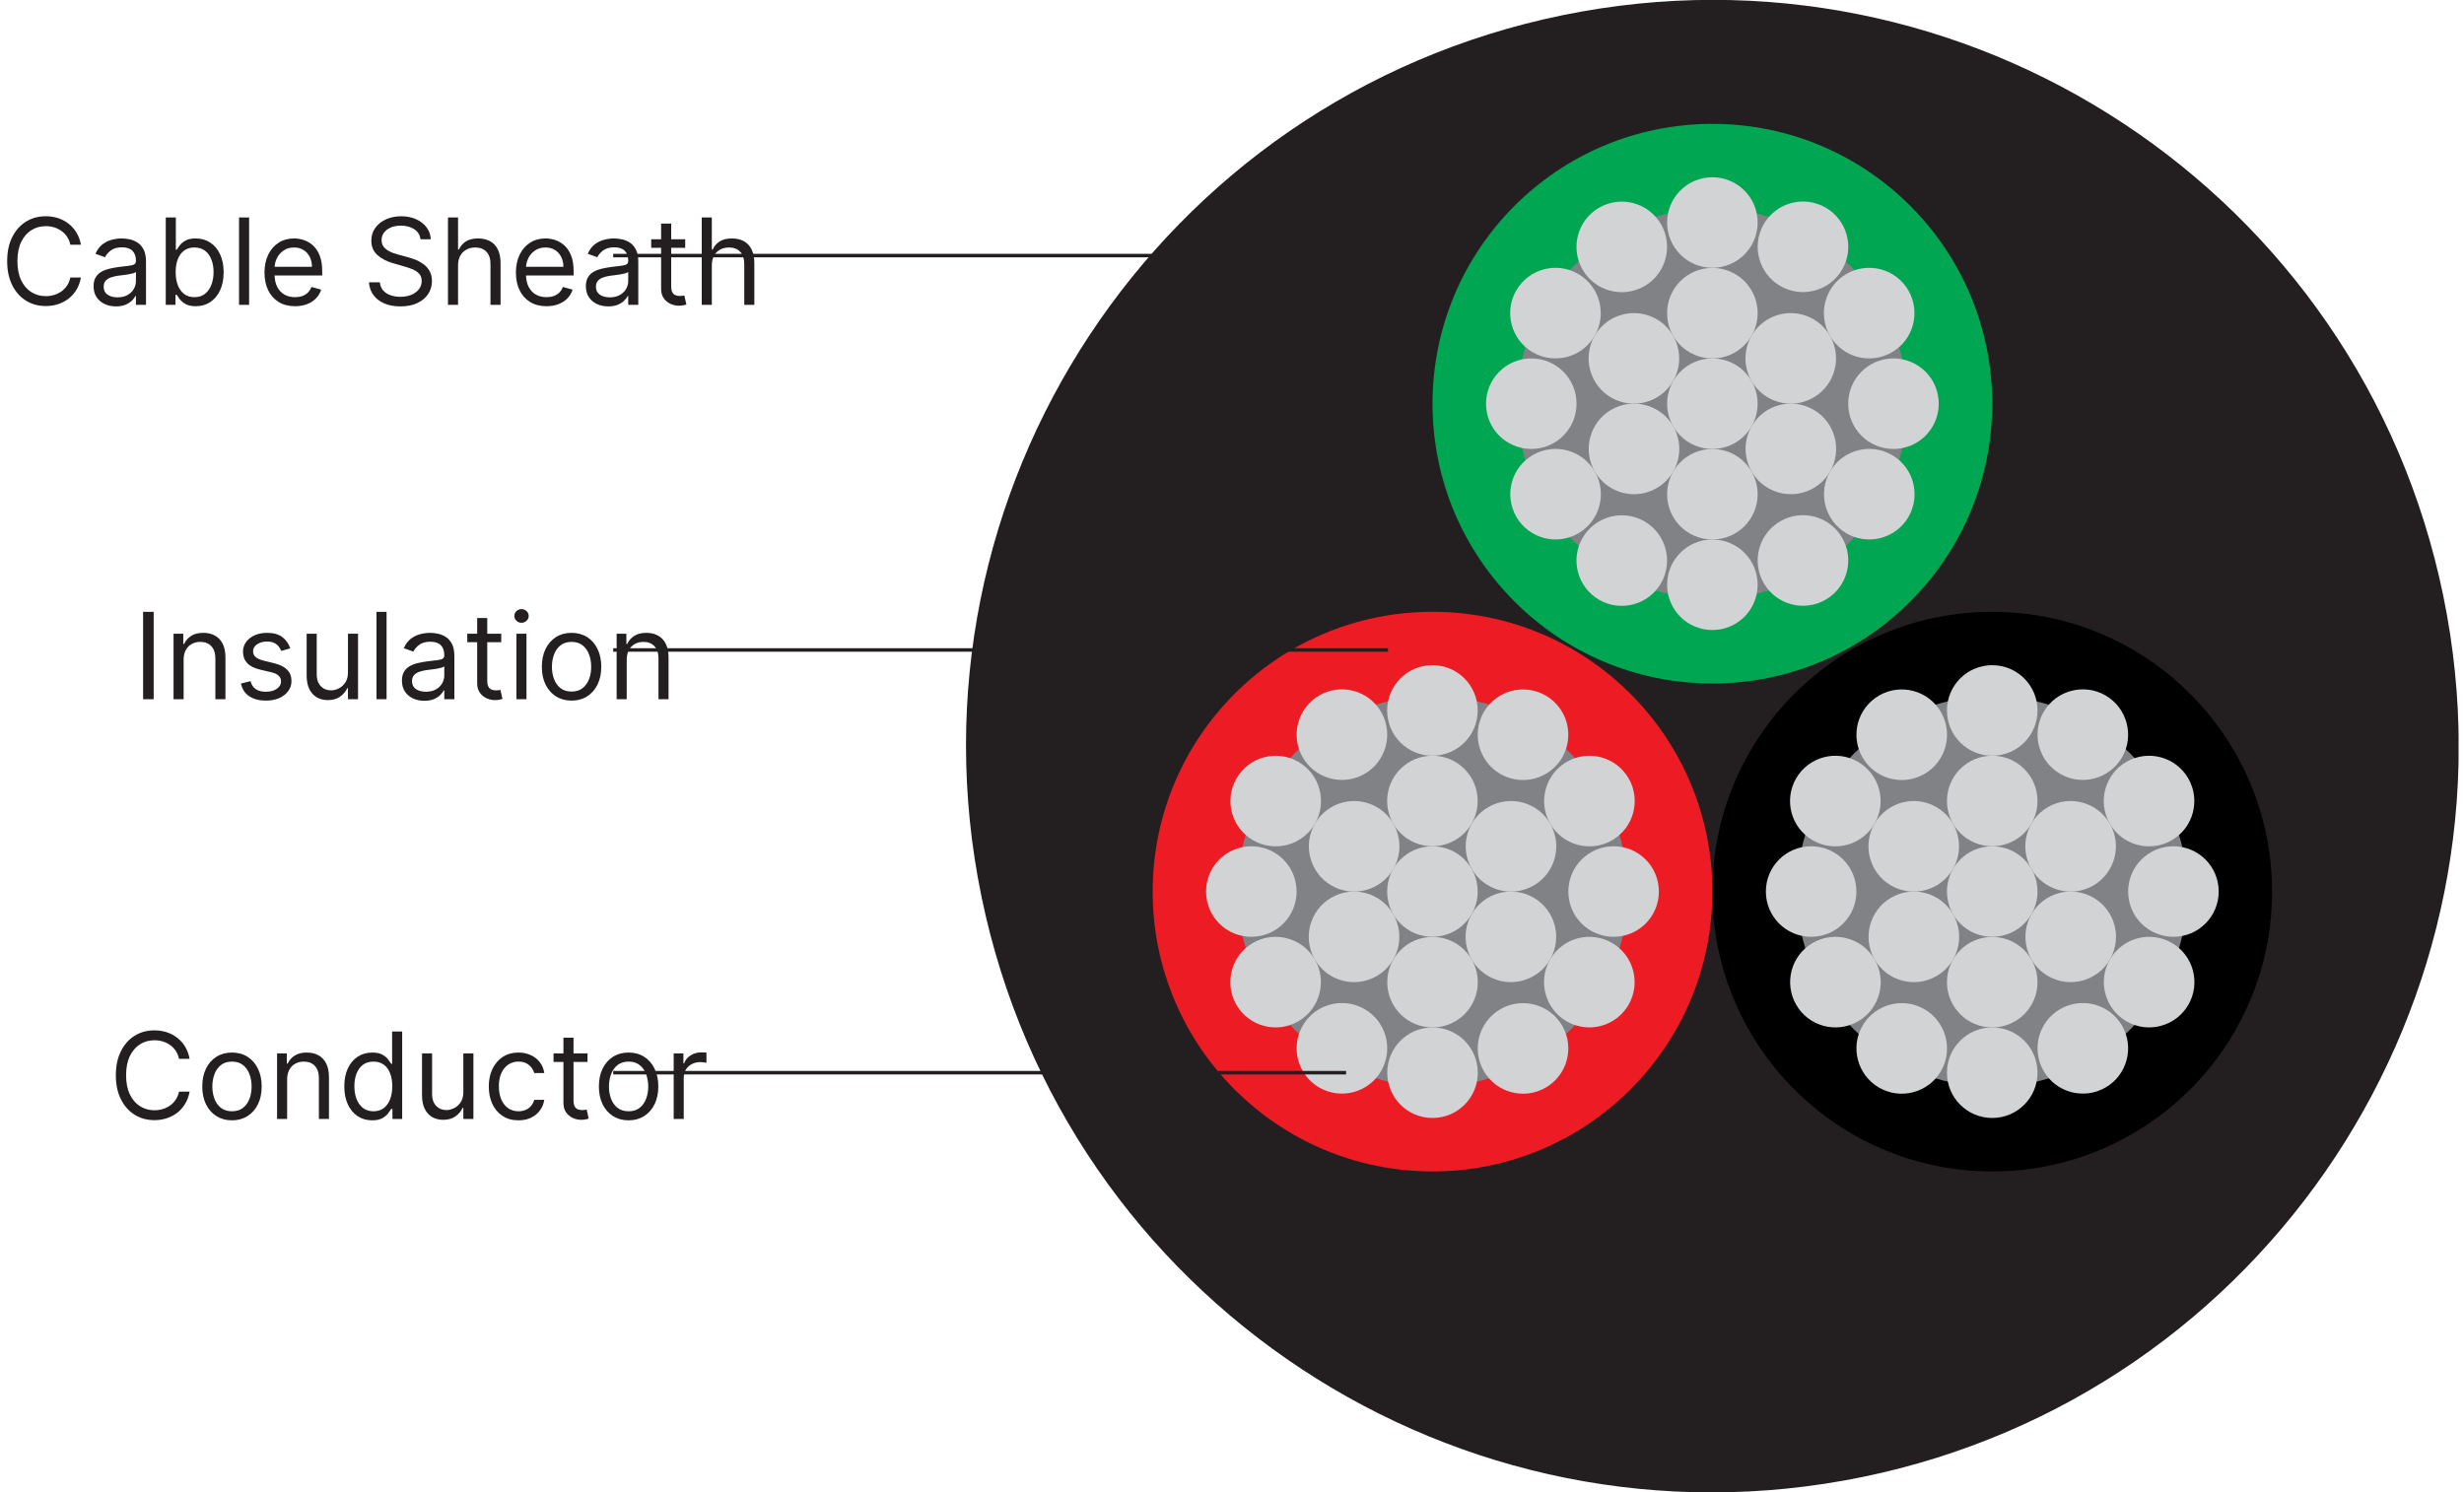 <svg width="246" height="149" viewBox="0 0 246 149" fill="none" xmlns="http://www.w3.org/2000/svg">
<g clip-path="url(#clip0_5876_176574)">
<path d="M185.939 147.48C226.244 139.207 252.21 99.826 243.937 59.522C235.664 19.217 196.283 -6.75 155.978 1.524C115.673 9.797 89.707 49.177 97.98 89.482C106.254 129.787 145.634 155.754 185.939 147.48Z" fill="#231F20"/>
<path fill-rule="evenodd" clip-rule="evenodd" d="M143.02 116.97C158.45 116.97 170.96 104.46 170.96 89.03C170.96 73.6 158.45 61.09 143.02 61.09C127.59 61.09 115.08 73.6 115.08 89.03C115.08 104.46 127.59 116.97 143.02 116.97Z" fill="#ED1C24"/>
<path fill-rule="evenodd" clip-rule="evenodd" d="M123.54 89.019C123.54 99.779 132.26 108.509 143.03 108.509C153.8 108.509 162.52 99.789 162.52 89.019C162.52 78.249 153.8 69.529 143.03 69.529C132.26 69.529 123.54 78.249 123.54 89.019Z" fill="#808285"/>
<path fill-rule="evenodd" clip-rule="evenodd" d="M138.49 89.02C138.49 91.52 140.51 93.54 143.01 93.54C145.51 93.54 147.53 91.52 147.53 89.02C147.53 86.52 145.51 84.5 143.01 84.5C140.51 84.5 138.49 86.52 138.49 89.02Z" fill="#D1D3D4"/>
<path fill-rule="evenodd" clip-rule="evenodd" d="M138.49 79.979C138.49 82.479 140.51 84.499 143.01 84.499C145.51 84.499 147.53 82.479 147.53 79.979C147.53 77.479 145.51 75.459 143.01 75.459C140.51 75.459 138.49 77.479 138.49 79.979Z" fill="#D1D3D4"/>
<path fill-rule="evenodd" clip-rule="evenodd" d="M132.93 88.42C135.09 89.67 137.86 88.93 139.11 86.77C140.36 84.61 139.62 81.84 137.46 80.59C135.3 79.34 132.53 80.08 131.28 82.24C130.03 84.4 130.77 87.17 132.93 88.42Z" fill="#D1D3D4"/>
<path fill-rule="evenodd" clip-rule="evenodd" d="M137.45 97.459C139.61 96.209 140.35 93.449 139.1 91.279C137.85 89.119 135.09 88.379 132.92 89.629C130.76 90.879 130.02 93.639 131.27 95.809C132.52 97.969 135.28 98.709 137.45 97.459Z" fill="#D1D3D4"/>
<path fill-rule="evenodd" clip-rule="evenodd" d="M147.54 98.071C147.54 95.571 145.52 93.551 143.02 93.551C140.52 93.551 138.5 95.571 138.5 98.071C138.5 100.571 140.52 102.591 143.02 102.591C145.52 102.591 147.54 100.571 147.54 98.071Z" fill="#D1D3D4"/>
<path fill-rule="evenodd" clip-rule="evenodd" d="M153.11 89.629C150.95 88.379 148.18 89.119 146.93 91.279C145.68 93.439 146.42 96.209 148.58 97.459C150.74 98.709 153.51 97.969 154.76 95.809C156.01 93.649 155.27 90.879 153.11 89.629Z" fill="#D1D3D4"/>
<path fill-rule="evenodd" clip-rule="evenodd" d="M148.59 80.59C146.43 81.84 145.69 84.6 146.94 86.77C148.19 88.93 150.95 89.67 153.12 88.42C155.28 87.17 156.02 84.41 154.77 82.24C153.52 80.08 150.76 79.34 148.59 80.59Z" fill="#D1D3D4"/>
<path fill-rule="evenodd" clip-rule="evenodd" d="M147.54 107.11C147.54 109.61 145.52 111.63 143.02 111.63C140.52 111.63 138.5 109.61 138.5 107.11C138.5 104.61 140.52 102.59 143.02 102.59C145.52 102.59 147.54 104.61 147.54 107.11Z" fill="#D1D3D4"/>
<path fill-rule="evenodd" clip-rule="evenodd" d="M137.89 106.94C136.64 109.1 133.88 109.84 131.71 108.59C129.55 107.34 128.81 104.58 130.06 102.41C131.31 100.25 134.07 99.51 136.24 100.76C138.4 102.01 139.14 104.77 137.89 106.94Z" fill="#D1D3D4"/>
<path fill-rule="evenodd" clip-rule="evenodd" d="M129.62 101.981C127.46 103.231 124.69 102.491 123.44 100.331C122.19 98.171 122.93 95.401 125.09 94.151C127.25 92.901 130.02 93.641 131.27 95.801C132.52 97.961 131.78 100.731 129.62 101.981Z" fill="#D1D3D4"/>
<path fill-rule="evenodd" clip-rule="evenodd" d="M124.93 93.54C122.43 93.54 120.41 91.52 120.41 89.02C120.41 86.52 122.43 84.5 124.93 84.5C127.43 84.5 129.45 86.52 129.45 89.02C129.45 91.52 127.43 93.54 124.93 93.54Z" fill="#D1D3D4"/>
<path fill-rule="evenodd" clip-rule="evenodd" d="M125.1 83.901C122.94 82.651 122.2 79.891 123.45 77.721C124.7 75.561 127.46 74.821 129.63 76.071C131.79 77.321 132.53 80.081 131.28 82.251C130.03 84.411 127.27 85.151 125.1 83.901Z" fill="#D1D3D4"/>
<path fill-rule="evenodd" clip-rule="evenodd" d="M130.06 75.62C128.81 73.46 129.55 70.69 131.71 69.44C133.87 68.19 136.64 68.93 137.89 71.09C139.14 73.25 138.4 76.02 136.24 77.27C134.08 78.52 131.31 77.78 130.06 75.62Z" fill="#D1D3D4"/>
<path fill-rule="evenodd" clip-rule="evenodd" d="M138.49 70.94C138.49 68.44 140.51 66.42 143.01 66.42C145.51 66.42 147.53 68.44 147.53 70.94C147.53 73.44 145.51 75.46 143.01 75.46C140.51 75.46 138.49 73.44 138.49 70.94Z" fill="#D1D3D4"/>
<path fill-rule="evenodd" clip-rule="evenodd" d="M148.14 71.1C149.39 68.94 152.15 68.2 154.32 69.45C156.48 70.7 157.22 73.46 155.97 75.63C154.72 77.79 151.96 78.53 149.79 77.28C147.63 76.03 146.89 73.27 148.14 71.1Z" fill="#D1D3D4"/>
<path fill-rule="evenodd" clip-rule="evenodd" d="M156.42 76.071C158.58 74.821 161.35 75.561 162.6 77.721C163.85 79.881 163.11 82.651 160.95 83.901C158.79 85.151 156.02 84.411 154.77 82.251C153.52 80.091 154.26 77.321 156.42 76.071Z" fill="#D1D3D4"/>
<path fill-rule="evenodd" clip-rule="evenodd" d="M161.1 84.5C163.6 84.5 165.62 86.52 165.62 89.02C165.62 91.52 163.6 93.54 161.1 93.54C158.6 93.54 156.58 91.52 156.58 89.02C156.58 86.52 158.6 84.5 161.1 84.5Z" fill="#D1D3D4"/>
<path fill-rule="evenodd" clip-rule="evenodd" d="M160.94 94.151C163.1 95.401 163.84 98.161 162.59 100.331C161.34 102.491 158.58 103.231 156.41 101.981C154.25 100.731 153.51 97.971 154.76 95.801C156.01 93.641 158.77 92.901 160.94 94.151Z" fill="#D1D3D4"/>
<path fill-rule="evenodd" clip-rule="evenodd" d="M155.97 102.42C157.22 104.58 156.48 107.35 154.32 108.6C152.16 109.85 149.39 109.11 148.14 106.95C146.89 104.79 147.63 102.02 149.79 100.77C151.95 99.52 154.72 100.26 155.97 102.42Z" fill="#D1D3D4"/>
<path fill-rule="evenodd" clip-rule="evenodd" d="M198.9 116.97C183.47 116.97 170.96 104.46 170.96 89.03C170.96 73.6 183.47 61.09 198.9 61.09C214.33 61.09 226.84 73.6 226.84 89.03C226.84 104.46 214.33 116.97 198.9 116.97Z" fill="black"/>
<path fill-rule="evenodd" clip-rule="evenodd" d="M218.38 89.019C218.38 99.779 209.66 108.509 198.89 108.509C188.12 108.509 179.4 99.789 179.4 89.019C179.4 78.249 188.12 69.529 198.89 69.529C209.66 69.529 218.38 78.249 218.38 89.019Z" fill="#808285"/>
<path fill-rule="evenodd" clip-rule="evenodd" d="M203.42 89.02C203.42 91.52 201.4 93.54 198.9 93.54C196.4 93.54 194.38 91.52 194.38 89.02C194.38 86.52 196.4 84.5 198.9 84.5C201.4 84.5 203.42 86.52 203.42 89.02Z" fill="#D1D3D4"/>
<path fill-rule="evenodd" clip-rule="evenodd" d="M203.42 79.979C203.42 82.479 201.4 84.499 198.9 84.499C196.4 84.499 194.38 82.479 194.38 79.979C194.38 77.479 196.4 75.459 198.9 75.459C201.4 75.459 203.42 77.479 203.42 79.979Z" fill="#D1D3D4"/>
<path fill-rule="evenodd" clip-rule="evenodd" d="M208.99 88.42C206.83 89.67 204.06 88.93 202.81 86.77C201.56 84.61 202.3 81.84 204.46 80.59C206.62 79.34 209.39 80.08 210.64 82.24C211.89 84.4 211.15 87.17 208.99 88.42Z" fill="#D1D3D4"/>
<path fill-rule="evenodd" clip-rule="evenodd" d="M204.47 97.459C202.31 96.209 201.57 93.449 202.82 91.279C204.07 89.119 206.83 88.379 209 89.629C211.16 90.879 211.9 93.639 210.65 95.809C209.4 97.969 206.64 98.709 204.47 97.459Z" fill="#D1D3D4"/>
<path fill-rule="evenodd" clip-rule="evenodd" d="M194.38 98.071C194.38 95.571 196.4 93.551 198.9 93.551C201.4 93.551 203.42 95.571 203.42 98.071C203.42 100.571 201.4 102.591 198.9 102.591C196.4 102.591 194.38 100.571 194.38 98.071Z" fill="#D1D3D4"/>
<path fill-rule="evenodd" clip-rule="evenodd" d="M188.81 89.629C190.97 88.379 193.74 89.119 194.99 91.279C196.24 93.439 195.5 96.209 193.34 97.459C191.18 98.709 188.41 97.969 187.16 95.809C185.91 93.649 186.65 90.879 188.81 89.629Z" fill="#D1D3D4"/>
<path fill-rule="evenodd" clip-rule="evenodd" d="M193.33 80.59C195.49 81.84 196.23 84.6 194.98 86.77C193.73 88.93 190.97 89.67 188.8 88.42C186.64 87.17 185.9 84.41 187.15 82.24C188.4 80.08 191.16 79.34 193.33 80.59Z" fill="#D1D3D4"/>
<path fill-rule="evenodd" clip-rule="evenodd" d="M194.38 107.11C194.38 109.61 196.4 111.63 198.9 111.63C201.4 111.63 203.42 109.61 203.42 107.11C203.42 104.61 201.4 102.59 198.9 102.59C196.4 102.59 194.38 104.61 194.38 107.11Z" fill="#D1D3D4"/>
<path fill-rule="evenodd" clip-rule="evenodd" d="M204.03 106.94C205.28 109.1 208.04 109.84 210.21 108.59C212.37 107.34 213.11 104.58 211.86 102.41C210.61 100.25 207.85 99.51 205.68 100.76C203.52 102.01 202.78 104.77 204.03 106.94Z" fill="#D1D3D4"/>
<path fill-rule="evenodd" clip-rule="evenodd" d="M212.3 101.981C214.46 103.231 217.23 102.491 218.48 100.331C219.73 98.171 218.99 95.401 216.83 94.151C214.67 92.901 211.9 93.641 210.65 95.801C209.4 97.961 210.14 100.731 212.3 101.981Z" fill="#D1D3D4"/>
<path fill-rule="evenodd" clip-rule="evenodd" d="M216.99 93.54C219.49 93.54 221.51 91.52 221.51 89.02C221.51 86.52 219.49 84.5 216.99 84.5C214.49 84.5 212.47 86.52 212.47 89.02C212.47 91.52 214.49 93.54 216.99 93.54Z" fill="#D1D3D4"/>
<path fill-rule="evenodd" clip-rule="evenodd" d="M216.82 83.901C218.98 82.651 219.72 79.891 218.47 77.721C217.22 75.561 214.46 74.821 212.29 76.071C210.13 77.321 209.39 80.081 210.64 82.251C211.89 84.411 214.65 85.151 216.82 83.901Z" fill="#D1D3D4"/>
<path fill-rule="evenodd" clip-rule="evenodd" d="M211.86 75.62C213.11 73.46 212.37 70.69 210.21 69.44C208.05 68.19 205.28 68.93 204.03 71.09C202.78 73.25 203.52 76.02 205.68 77.27C207.84 78.52 210.61 77.78 211.86 75.62Z" fill="#D1D3D4"/>
<path fill-rule="evenodd" clip-rule="evenodd" d="M203.42 70.94C203.42 68.44 201.4 66.42 198.9 66.42C196.4 66.42 194.38 68.44 194.38 70.94C194.38 73.44 196.4 75.46 198.9 75.46C201.4 75.46 203.42 73.44 203.42 70.94Z" fill="#D1D3D4"/>
<path fill-rule="evenodd" clip-rule="evenodd" d="M193.78 71.1C192.53 68.94 189.77 68.2 187.6 69.45C185.44 70.7 184.7 73.46 185.95 75.63C187.2 77.79 189.96 78.53 192.13 77.28C194.29 76.03 195.03 73.27 193.78 71.1Z" fill="#D1D3D4"/>
<path fill-rule="evenodd" clip-rule="evenodd" d="M185.5 76.071C183.34 74.821 180.57 75.561 179.32 77.721C178.07 79.881 178.81 82.651 180.97 83.901C183.13 85.151 185.9 84.411 187.15 82.251C188.4 80.091 187.66 77.321 185.5 76.071Z" fill="#D1D3D4"/>
<path fill-rule="evenodd" clip-rule="evenodd" d="M180.82 84.5C178.32 84.5 176.3 86.52 176.3 89.02C176.3 91.52 178.32 93.54 180.82 93.54C183.32 93.54 185.34 91.52 185.34 89.02C185.34 86.52 183.32 84.5 180.82 84.5Z" fill="#D1D3D4"/>
<path fill-rule="evenodd" clip-rule="evenodd" d="M180.98 94.151C178.82 95.401 178.08 98.161 179.33 100.331C180.58 102.491 183.34 103.231 185.51 101.981C187.67 100.731 188.41 97.971 187.16 95.801C185.91 93.641 183.15 92.901 180.98 94.151Z" fill="#D1D3D4"/>
<path fill-rule="evenodd" clip-rule="evenodd" d="M185.95 102.42C184.7 104.58 185.44 107.35 187.6 108.6C189.76 109.85 192.53 109.11 193.78 106.95C195.03 104.79 194.29 102.02 192.13 100.77C189.97 99.52 187.2 100.26 185.95 102.42Z" fill="#D1D3D4"/>
<path fill-rule="evenodd" clip-rule="evenodd" d="M170.96 68.249C155.53 68.249 143.02 55.739 143.02 40.309C143.02 24.879 155.53 12.369 170.96 12.369C186.39 12.369 198.9 24.879 198.9 40.309C198.9 55.739 186.39 68.249 170.96 68.249Z" fill="#00A651"/>
<path fill-rule="evenodd" clip-rule="evenodd" d="M190.43 40.308C190.43 51.068 181.71 59.798 170.94 59.798C160.17 59.798 151.45 51.078 151.45 40.308C151.45 29.538 160.17 20.818 170.94 20.818C181.71 20.818 190.43 29.538 190.43 40.308Z" fill="#808285"/>
<path fill-rule="evenodd" clip-rule="evenodd" d="M175.48 40.309C175.48 42.809 173.46 44.829 170.96 44.829C168.46 44.829 166.44 42.809 166.44 40.309C166.44 37.809 168.46 35.789 170.96 35.789C173.46 35.789 175.48 37.809 175.48 40.309Z" fill="#D1D3D4"/>
<path fill-rule="evenodd" clip-rule="evenodd" d="M175.48 31.27C175.48 33.77 173.46 35.79 170.96 35.79C168.46 35.79 166.44 33.77 166.44 31.27C166.44 28.77 168.46 26.75 170.96 26.75C173.46 26.75 175.48 28.77 175.48 31.27Z" fill="#D1D3D4"/>
<path fill-rule="evenodd" clip-rule="evenodd" d="M181.05 39.7C178.89 40.95 176.12 40.21 174.87 38.05C173.62 35.89 174.36 33.12 176.52 31.87C178.68 30.62 181.45 31.36 182.7 33.52C183.95 35.68 183.21 38.45 181.05 39.7Z" fill="#D1D3D4"/>
<path fill-rule="evenodd" clip-rule="evenodd" d="M176.53 48.739C174.37 47.489 173.63 44.729 174.88 42.559C176.13 40.389 178.89 39.659 181.06 40.909C183.22 42.159 183.96 44.919 182.71 47.089C181.46 49.249 178.7 49.989 176.53 48.739Z" fill="#D1D3D4"/>
<path fill-rule="evenodd" clip-rule="evenodd" d="M166.44 49.35C166.44 46.85 168.46 44.83 170.96 44.83C173.46 44.83 175.48 46.85 175.48 49.35C175.48 51.85 173.46 53.87 170.96 53.87C168.46 53.87 166.44 51.85 166.44 49.35Z" fill="#D1D3D4"/>
<path fill-rule="evenodd" clip-rule="evenodd" d="M160.87 40.909C163.03 39.659 165.8 40.399 167.05 42.559C168.3 44.719 167.56 47.489 165.4 48.739C163.24 49.989 160.47 49.249 159.22 47.089C157.97 44.929 158.71 42.159 160.87 40.909Z" fill="#D1D3D4"/>
<path fill-rule="evenodd" clip-rule="evenodd" d="M165.39 31.87C167.55 33.12 168.29 35.88 167.04 38.05C165.79 40.21 163.03 40.95 160.86 39.7C158.7 38.45 157.96 35.69 159.21 33.52C160.46 31.36 163.22 30.62 165.39 31.87Z" fill="#D1D3D4"/>
<path fill-rule="evenodd" clip-rule="evenodd" d="M166.44 58.389C166.44 60.889 168.46 62.909 170.96 62.909C173.46 62.909 175.48 60.889 175.48 58.389C175.48 55.889 173.46 53.869 170.96 53.869C168.46 53.869 166.44 55.889 166.44 58.389Z" fill="#D1D3D4"/>
<path fill-rule="evenodd" clip-rule="evenodd" d="M176.09 58.229C177.34 60.389 180.1 61.129 182.27 59.879C184.43 58.629 185.17 55.869 183.92 53.699C182.67 51.539 179.91 50.799 177.74 52.049C175.58 53.299 174.84 56.059 176.09 58.229Z" fill="#D1D3D4"/>
<path fill-rule="evenodd" clip-rule="evenodd" d="M184.36 53.26C186.52 54.51 189.29 53.77 190.54 51.61C191.79 49.45 191.05 46.68 188.89 45.43C186.73 44.18 183.96 44.92 182.71 47.08C181.46 49.24 182.2 52.01 184.36 53.26Z" fill="#D1D3D4"/>
<path fill-rule="evenodd" clip-rule="evenodd" d="M189.04 44.829C191.54 44.829 193.56 42.809 193.56 40.309C193.56 37.809 191.54 35.789 189.04 35.789C186.54 35.789 184.52 37.809 184.52 40.309C184.52 42.809 186.54 44.829 189.04 44.829Z" fill="#D1D3D4"/>
<path fill-rule="evenodd" clip-rule="evenodd" d="M188.88 35.18C191.04 33.93 191.78 31.17 190.53 29C189.28 26.84 186.52 26.1 184.35 27.35C182.19 28.6 181.45 31.36 182.7 33.53C183.95 35.69 186.71 36.43 188.88 35.18Z" fill="#D1D3D4"/>
<path fill-rule="evenodd" clip-rule="evenodd" d="M183.92 26.909C185.17 24.749 184.43 21.979 182.27 20.729C180.11 19.479 177.34 20.219 176.09 22.379C174.84 24.539 175.58 27.309 177.74 28.559C179.9 29.809 182.67 29.069 183.92 26.909Z" fill="#D1D3D4"/>
<path fill-rule="evenodd" clip-rule="evenodd" d="M175.48 22.219C175.48 19.719 173.46 17.699 170.96 17.699C168.46 17.699 166.44 19.719 166.44 22.219C166.44 24.719 168.46 26.739 170.96 26.739C173.46 26.739 175.48 24.719 175.48 22.219Z" fill="#D1D3D4"/>
<path fill-rule="evenodd" clip-rule="evenodd" d="M165.83 22.389C164.58 20.229 161.82 19.489 159.65 20.739C157.49 21.989 156.75 24.749 158 26.919C159.25 29.079 162.01 29.819 164.18 28.569C166.34 27.319 167.08 24.559 165.83 22.389Z" fill="#D1D3D4"/>
<path fill-rule="evenodd" clip-rule="evenodd" d="M157.56 27.35C155.4 26.1 152.63 26.84 151.38 29C150.13 31.16 150.87 33.93 153.03 35.18C155.19 36.43 157.96 35.69 159.21 33.53C160.46 31.37 159.72 28.6 157.56 27.35Z" fill="#D1D3D4"/>
<path fill-rule="evenodd" clip-rule="evenodd" d="M152.88 35.789C150.38 35.789 148.36 37.809 148.36 40.309C148.36 42.809 150.38 44.829 152.88 44.829C155.38 44.829 157.4 42.809 157.4 40.309C157.4 37.809 155.38 35.789 152.88 35.789Z" fill="#D1D3D4"/>
<path fill-rule="evenodd" clip-rule="evenodd" d="M153.04 45.43C150.88 46.68 150.14 49.44 151.39 51.61C152.64 53.77 155.4 54.51 157.57 53.26C159.73 52.01 160.47 49.25 159.22 47.08C157.97 44.92 155.21 44.18 153.04 45.43Z" fill="#D1D3D4"/>
<path fill-rule="evenodd" clip-rule="evenodd" d="M158 53.709C156.75 55.869 157.49 58.639 159.65 59.889C161.81 61.139 164.58 60.399 165.83 58.239C167.08 56.079 166.34 53.309 164.18 52.059C162.02 50.809 159.25 51.549 158 53.709Z" fill="#D1D3D4"/>
<path d="M15.344 61.093V69.82H14.287V61.093H15.344ZM18.332 65.883V69.82H17.326V63.275H18.298V64.298H18.383C18.536 63.965 18.769 63.698 19.082 63.496C19.394 63.292 19.798 63.19 20.292 63.19C20.735 63.19 21.123 63.281 21.456 63.462C21.788 63.641 22.046 63.914 22.231 64.281C22.416 64.644 22.508 65.104 22.508 65.661V69.82H21.502V65.729C21.502 65.215 21.369 64.815 21.102 64.528C20.835 64.238 20.468 64.093 20.002 64.093C19.681 64.093 19.394 64.163 19.142 64.302C18.892 64.441 18.694 64.644 18.549 64.911C18.404 65.178 18.332 65.502 18.332 65.883ZM28.982 64.741L28.079 64.996C28.022 64.846 27.938 64.7 27.827 64.558C27.719 64.413 27.572 64.293 27.384 64.2C27.197 64.106 26.956 64.059 26.664 64.059C26.263 64.059 25.93 64.151 25.663 64.336C25.398 64.518 25.266 64.749 25.266 65.031C25.266 65.281 25.357 65.478 25.539 65.623C25.721 65.768 26.005 65.888 26.391 65.985L27.363 66.224C27.948 66.366 28.384 66.583 28.671 66.876C28.958 67.165 29.101 67.539 29.101 67.996C29.101 68.371 28.994 68.707 28.778 69.002C28.564 69.298 28.266 69.531 27.883 69.701C27.499 69.871 27.053 69.957 26.545 69.957C25.877 69.957 25.324 69.812 24.887 69.522C24.449 69.232 24.172 68.809 24.056 68.252L25.011 68.013C25.101 68.366 25.273 68.63 25.526 68.806C25.782 68.982 26.116 69.07 26.528 69.07C26.996 69.07 27.369 68.971 27.644 68.772C27.922 68.57 28.062 68.329 28.062 68.048C28.062 67.82 27.982 67.63 27.823 67.477C27.664 67.32 27.42 67.204 27.09 67.127L25.999 66.871C25.4 66.729 24.959 66.509 24.678 66.211C24.4 65.91 24.261 65.533 24.261 65.082C24.261 64.712 24.364 64.386 24.572 64.102C24.782 63.818 25.067 63.594 25.428 63.432C25.792 63.271 26.204 63.19 26.664 63.19C27.312 63.19 27.82 63.332 28.189 63.616C28.562 63.9 28.826 64.275 28.982 64.741ZM34.74 67.144V63.275H35.746V69.82H34.74V68.712H34.672C34.519 69.045 34.28 69.327 33.956 69.56C33.632 69.79 33.223 69.906 32.729 69.906C32.32 69.906 31.956 69.816 31.638 69.637C31.32 69.455 31.07 69.183 30.888 68.819C30.706 68.452 30.615 67.991 30.615 67.434V63.275H31.621V67.366C31.621 67.843 31.755 68.224 32.022 68.508C32.291 68.792 32.635 68.934 33.053 68.934C33.303 68.934 33.557 68.87 33.816 68.742C34.077 68.614 34.296 68.418 34.472 68.154C34.651 67.89 34.74 67.553 34.74 67.144ZM38.594 61.093V69.82H37.588V61.093H38.594ZM42.362 69.974C41.947 69.974 41.571 69.896 41.233 69.739C40.894 69.58 40.626 69.352 40.427 69.053C40.228 68.752 40.129 68.388 40.129 67.962C40.129 67.587 40.203 67.283 40.35 67.05C40.498 66.815 40.696 66.63 40.943 66.496C41.19 66.363 41.463 66.263 41.761 66.198C42.062 66.13 42.365 66.076 42.669 66.036C43.066 65.985 43.389 65.947 43.636 65.921C43.886 65.893 44.068 65.846 44.181 65.781C44.298 65.715 44.356 65.602 44.356 65.44V65.406C44.356 64.985 44.241 64.658 44.011 64.425C43.784 64.192 43.438 64.076 42.975 64.076C42.495 64.076 42.119 64.181 41.846 64.391C41.573 64.602 41.382 64.826 41.271 65.065L40.316 64.724C40.487 64.326 40.714 64.016 40.998 63.795C41.285 63.57 41.597 63.414 41.936 63.326C42.276 63.235 42.612 63.19 42.941 63.19C43.151 63.19 43.393 63.215 43.666 63.266C43.941 63.315 44.207 63.416 44.463 63.569C44.721 63.722 44.936 63.954 45.106 64.263C45.276 64.573 45.362 64.988 45.362 65.508V69.82H44.356V68.934H44.305C44.237 69.076 44.123 69.228 43.964 69.39C43.805 69.552 43.593 69.69 43.329 69.803C43.065 69.917 42.742 69.974 42.362 69.974ZM42.515 69.07C42.913 69.07 43.248 68.992 43.521 68.836C43.796 68.68 44.004 68.478 44.143 68.231C44.285 67.984 44.356 67.724 44.356 67.451V66.531C44.313 66.582 44.22 66.629 44.075 66.671C43.933 66.711 43.768 66.746 43.581 66.778C43.396 66.806 43.215 66.832 43.039 66.854C42.866 66.874 42.725 66.891 42.617 66.906C42.356 66.94 42.112 66.995 41.885 67.072C41.66 67.146 41.478 67.258 41.339 67.408C41.203 67.556 41.135 67.758 41.135 68.013C41.135 68.363 41.264 68.627 41.522 68.806C41.784 68.982 42.115 69.07 42.515 69.07ZM50.044 63.275V64.127H46.652V63.275H50.044ZM47.641 61.707H48.646V67.945C48.646 68.229 48.687 68.442 48.77 68.585C48.855 68.724 48.963 68.817 49.094 68.866C49.227 68.911 49.368 68.934 49.516 68.934C49.626 68.934 49.717 68.928 49.788 68.917C49.859 68.903 49.916 68.891 49.959 68.883L50.163 69.786C50.095 69.812 50 69.837 49.878 69.863C49.755 69.891 49.601 69.906 49.413 69.906C49.129 69.906 48.851 69.844 48.578 69.722C48.308 69.6 48.084 69.414 47.905 69.164C47.729 68.914 47.641 68.599 47.641 68.218V61.707ZM51.557 69.82V63.275H52.562V69.82H51.557ZM52.068 62.184C51.872 62.184 51.703 62.117 51.561 61.984C51.422 61.85 51.352 61.69 51.352 61.502C51.352 61.315 51.422 61.154 51.561 61.021C51.703 60.887 51.872 60.82 52.068 60.82C52.264 60.82 52.432 60.887 52.571 61.021C52.713 61.154 52.784 61.315 52.784 61.502C52.784 61.69 52.713 61.85 52.571 61.984C52.432 62.117 52.264 62.184 52.068 62.184ZM57.063 69.957C56.472 69.957 55.954 69.816 55.508 69.535C55.065 69.254 54.718 68.86 54.468 68.354C54.221 67.849 54.097 67.258 54.097 66.582C54.097 65.9 54.221 65.305 54.468 64.796C54.718 64.288 55.065 63.893 55.508 63.611C55.954 63.33 56.472 63.19 57.063 63.19C57.654 63.19 58.171 63.33 58.615 63.611C59.061 63.893 59.407 64.288 59.654 64.796C59.904 65.305 60.029 65.9 60.029 66.582C60.029 67.258 59.904 67.849 59.654 68.354C59.407 68.86 59.061 69.254 58.615 69.535C58.171 69.816 57.654 69.957 57.063 69.957ZM57.063 69.053C57.512 69.053 57.882 68.938 58.171 68.708C58.461 68.478 58.676 68.175 58.815 67.8C58.954 67.425 59.024 67.019 59.024 66.582C59.024 66.144 58.954 65.737 58.815 65.359C58.676 64.981 58.461 64.675 58.171 64.442C57.882 64.21 57.512 64.093 57.063 64.093C56.615 64.093 56.245 64.21 55.956 64.442C55.666 64.675 55.451 64.981 55.312 65.359C55.173 65.737 55.103 66.144 55.103 66.582C55.103 67.019 55.173 67.425 55.312 67.8C55.451 68.175 55.666 68.478 55.956 68.708C56.245 68.938 56.615 69.053 57.063 69.053ZM62.57 65.883V69.82H61.565V63.275H62.536V64.298H62.621C62.775 63.965 63.008 63.698 63.32 63.496C63.633 63.292 64.036 63.19 64.53 63.19C64.974 63.19 65.361 63.281 65.694 63.462C66.026 63.641 66.285 63.914 66.469 64.281C66.654 64.644 66.746 65.104 66.746 65.661V69.82H65.741V65.729C65.741 65.215 65.607 64.815 65.34 64.528C65.073 64.238 64.707 64.093 64.241 64.093C63.92 64.093 63.633 64.163 63.38 64.302C63.13 64.441 62.932 64.644 62.788 64.911C62.643 65.178 62.57 65.502 62.57 65.883Z" fill="#231F20"/>
<path d="M18.93 105.729H17.873C17.81 105.425 17.701 105.157 17.545 104.927C17.391 104.697 17.204 104.504 16.982 104.348C16.763 104.189 16.52 104.069 16.253 103.99C15.986 103.91 15.708 103.871 15.418 103.871C14.89 103.871 14.411 104.004 13.982 104.271C13.556 104.538 13.216 104.932 12.964 105.452C12.714 105.971 12.589 106.609 12.589 107.365C12.589 108.121 12.714 108.758 12.964 109.278C13.216 109.798 13.556 110.192 13.982 110.459C14.411 110.726 14.89 110.859 15.418 110.859C15.708 110.859 15.986 110.819 16.253 110.74C16.52 110.66 16.763 110.542 16.982 110.386C17.204 110.227 17.391 110.032 17.545 109.802C17.701 109.569 17.81 109.302 17.873 109.001H18.93C18.85 109.447 18.705 109.846 18.495 110.199C18.285 110.551 18.023 110.851 17.711 111.098C17.398 111.342 17.047 111.528 16.658 111.656C16.272 111.784 15.858 111.848 15.418 111.848C14.674 111.848 14.012 111.666 13.432 111.302C12.853 110.939 12.397 110.422 12.065 109.751C11.732 109.081 11.566 108.285 11.566 107.365C11.566 106.444 11.732 105.649 12.065 104.979C12.397 104.308 12.853 103.791 13.432 103.427C14.012 103.064 14.674 102.882 15.418 102.882C15.858 102.882 16.272 102.946 16.658 103.074C17.047 103.202 17.398 103.389 17.711 103.636C18.023 103.881 18.285 104.179 18.495 104.531C18.705 104.881 18.85 105.28 18.93 105.729ZM23.16 111.865C22.569 111.865 22.051 111.724 21.605 111.443C21.161 111.162 20.815 110.768 20.565 110.263C20.318 109.757 20.194 109.166 20.194 108.49C20.194 107.808 20.318 107.213 20.565 106.704C20.815 106.196 21.161 105.801 21.605 105.52C22.051 105.238 22.569 105.098 23.16 105.098C23.751 105.098 24.268 105.238 24.711 105.52C25.157 105.801 25.504 106.196 25.751 106.704C26.001 107.213 26.126 107.808 26.126 108.49C26.126 109.166 26.001 109.757 25.751 110.263C25.504 110.768 25.157 111.162 24.711 111.443C24.268 111.724 23.751 111.865 23.16 111.865ZM23.16 110.961C23.609 110.961 23.978 110.846 24.268 110.616C24.558 110.386 24.772 110.084 24.911 109.709C25.051 109.334 25.12 108.927 25.12 108.49C25.12 108.052 25.051 107.645 24.911 107.267C24.772 106.889 24.558 106.584 24.268 106.351C23.978 106.118 23.609 106.001 23.16 106.001C22.711 106.001 22.342 106.118 22.052 106.351C21.762 106.584 21.548 106.889 21.409 107.267C21.269 107.645 21.2 108.052 21.2 108.49C21.2 108.927 21.269 109.334 21.409 109.709C21.548 110.084 21.762 110.386 22.052 110.616C22.342 110.846 22.711 110.961 23.16 110.961ZM28.667 107.791V111.729H27.661V105.183H28.633V106.206H28.718C28.871 105.873 29.104 105.606 29.417 105.405C29.729 105.2 30.133 105.098 30.627 105.098C31.07 105.098 31.458 105.189 31.79 105.371C32.123 105.55 32.381 105.822 32.566 106.189C32.751 106.552 32.843 107.013 32.843 107.569V111.729H31.837V107.638C31.837 107.123 31.704 106.723 31.437 106.436C31.17 106.146 30.803 106.001 30.337 106.001C30.016 106.001 29.729 106.071 29.476 106.21C29.226 106.349 29.029 106.552 28.884 106.819C28.739 107.086 28.667 107.41 28.667 107.791ZM37.152 111.865C36.607 111.865 36.125 111.727 35.708 111.452C35.29 111.173 34.963 110.781 34.727 110.275C34.492 109.767 34.374 109.166 34.374 108.473C34.374 107.785 34.492 107.189 34.727 106.683C34.963 106.177 35.291 105.787 35.712 105.511C36.132 105.236 36.618 105.098 37.169 105.098C37.595 105.098 37.932 105.169 38.179 105.311C38.429 105.45 38.62 105.609 38.75 105.788C38.884 105.964 38.987 106.109 39.061 106.223H39.147V103.001H40.152V111.729H39.181V110.723H39.061C38.987 110.842 38.882 110.993 38.746 111.175C38.61 111.354 38.415 111.514 38.162 111.656C37.909 111.795 37.573 111.865 37.152 111.865ZM37.288 110.961C37.692 110.961 38.033 110.856 38.311 110.646C38.59 110.433 38.801 110.139 38.946 109.764C39.091 109.386 39.163 108.95 39.163 108.456C39.163 107.967 39.093 107.54 38.95 107.173C38.808 106.804 38.598 106.517 38.32 106.312C38.041 106.105 37.698 106.001 37.288 106.001C36.862 106.001 36.507 106.111 36.223 106.329C35.942 106.545 35.73 106.839 35.588 107.211C35.449 107.581 35.38 107.996 35.38 108.456C35.38 108.922 35.45 109.345 35.593 109.726C35.737 110.104 35.95 110.405 36.232 110.629C36.516 110.851 36.868 110.961 37.288 110.961ZM46.259 109.052V105.183H47.264V111.729H46.259V110.621H46.191C46.037 110.953 45.798 111.236 45.475 111.469C45.151 111.699 44.742 111.814 44.247 111.814C43.838 111.814 43.475 111.724 43.156 111.545C42.838 111.363 42.588 111.091 42.406 110.727C42.225 110.361 42.134 109.899 42.134 109.342V105.183H43.139V109.274C43.139 109.751 43.273 110.132 43.54 110.416C43.81 110.7 44.154 110.842 44.571 110.842C44.821 110.842 45.075 110.778 45.334 110.65C45.595 110.523 45.814 110.327 45.99 110.062C46.169 109.798 46.259 109.461 46.259 109.052ZM51.766 111.865C51.152 111.865 50.623 111.72 50.18 111.43C49.737 111.14 49.396 110.741 49.157 110.233C48.919 109.724 48.8 109.143 48.8 108.49C48.8 107.825 48.922 107.238 49.166 106.73C49.413 106.219 49.757 105.819 50.197 105.532C50.641 105.243 51.157 105.098 51.748 105.098C52.209 105.098 52.623 105.183 52.993 105.354C53.362 105.524 53.665 105.763 53.9 106.069C54.136 106.376 54.282 106.734 54.339 107.143H53.334C53.257 106.845 53.087 106.581 52.822 106.351C52.561 106.118 52.209 106.001 51.766 106.001C51.373 106.001 51.03 106.104 50.734 106.308C50.442 106.51 50.213 106.795 50.048 107.165C49.886 107.531 49.805 107.961 49.805 108.456C49.805 108.961 49.885 109.402 50.044 109.777C50.206 110.152 50.433 110.443 50.726 110.65C51.021 110.858 51.368 110.961 51.766 110.961C52.027 110.961 52.264 110.916 52.477 110.825C52.69 110.734 52.871 110.604 53.018 110.433C53.166 110.263 53.271 110.058 53.334 109.819H54.339C54.282 110.206 54.142 110.554 53.917 110.863C53.696 111.17 53.402 111.415 53.035 111.596C52.672 111.775 52.248 111.865 51.766 111.865ZM58.656 105.183V106.035H55.264V105.183H58.656ZM56.253 103.615H57.258V109.854C57.258 110.138 57.3 110.351 57.382 110.493C57.467 110.632 57.575 110.726 57.706 110.774C57.839 110.819 57.98 110.842 58.128 110.842C58.239 110.842 58.329 110.836 58.4 110.825C58.471 110.811 58.528 110.8 58.571 110.791L58.775 111.694C58.707 111.72 58.612 111.746 58.49 111.771C58.368 111.8 58.213 111.814 58.025 111.814C57.741 111.814 57.463 111.753 57.19 111.631C56.92 111.508 56.696 111.322 56.517 111.072C56.341 110.822 56.253 110.507 56.253 110.126V103.615ZM62.758 111.865C62.167 111.865 61.648 111.724 61.202 111.443C60.759 111.162 60.413 110.768 60.163 110.263C59.915 109.757 59.792 109.166 59.792 108.49C59.792 107.808 59.915 107.213 60.163 106.704C60.413 106.196 60.759 105.801 61.202 105.52C61.648 105.238 62.167 105.098 62.758 105.098C63.349 105.098 63.866 105.238 64.309 105.52C64.755 105.801 65.101 106.196 65.349 106.704C65.599 107.213 65.724 107.808 65.724 108.49C65.724 109.166 65.599 109.757 65.349 110.263C65.101 110.768 64.755 111.162 64.309 111.443C63.866 111.724 63.349 111.865 62.758 111.865ZM62.758 110.961C63.206 110.961 63.576 110.846 63.866 110.616C64.155 110.386 64.37 110.084 64.509 109.709C64.648 109.334 64.718 108.927 64.718 108.49C64.718 108.052 64.648 107.645 64.509 107.267C64.37 106.889 64.155 106.584 63.866 106.351C63.576 106.118 63.206 106.001 62.758 106.001C62.309 106.001 61.94 106.118 61.65 106.351C61.36 106.584 61.145 106.889 61.006 107.267C60.867 107.645 60.797 108.052 60.797 108.49C60.797 108.927 60.867 109.334 61.006 109.709C61.145 110.084 61.36 110.386 61.65 110.616C61.94 110.846 62.309 110.961 62.758 110.961ZM67.259 111.729V105.183H68.23V106.172H68.299C68.418 105.848 68.634 105.585 68.946 105.383C69.259 105.182 69.611 105.081 70.003 105.081C70.077 105.081 70.169 105.082 70.28 105.085C70.391 105.088 70.475 105.092 70.531 105.098V106.121C70.497 106.112 70.419 106.099 70.297 106.082C70.178 106.062 70.051 106.052 69.918 106.052C69.6 106.052 69.316 106.119 69.066 106.253C68.818 106.383 68.622 106.565 68.478 106.798C68.335 107.028 68.264 107.291 68.264 107.586V111.729H67.259Z" fill="#231F20"/>
<path d="M8.08 24.439H7.023C6.96 24.136 6.851 23.868 6.695 23.638C6.541 23.408 6.354 23.215 6.132 23.059C5.913 22.9 5.67 22.78 5.403 22.701C5.136 22.621 4.858 22.581 4.568 22.581C4.04 22.581 3.561 22.715 3.132 22.982C2.706 23.249 2.366 23.643 2.114 24.163C1.864 24.682 1.739 25.32 1.739 26.076C1.739 26.831 1.864 27.469 2.114 27.989C2.366 28.509 2.706 28.902 3.132 29.17C3.561 29.437 4.04 29.57 4.568 29.57C4.858 29.57 5.136 29.53 5.403 29.451C5.67 29.371 5.913 29.253 6.132 29.097C6.354 28.938 6.541 28.743 6.695 28.513C6.851 28.28 6.96 28.013 7.023 27.712H8.08C8 28.158 7.855 28.557 7.645 28.91C7.435 29.262 7.173 29.562 6.861 29.809C6.548 30.053 6.197 30.239 5.808 30.367C5.422 30.495 5.009 30.559 4.568 30.559C3.824 30.559 3.162 30.377 2.582 30.013C2.003 29.65 1.547 29.133 1.214 28.462C0.882 27.792 0.716 26.996 0.716 26.076C0.716 25.155 0.882 24.36 1.214 23.689C1.547 23.019 2.003 22.502 2.582 22.138C3.162 21.775 3.824 21.593 4.568 21.593C5.009 21.593 5.422 21.657 5.808 21.785C6.197 21.913 6.548 22.1 6.861 22.347C7.173 22.591 7.435 22.89 7.645 23.242C7.855 23.591 8 23.991 8.08 24.439ZM11.577 30.593C11.162 30.593 10.786 30.515 10.448 30.358C10.11 30.199 9.841 29.971 9.642 29.672C9.444 29.371 9.344 29.008 9.344 28.581C9.344 28.206 9.418 27.902 9.566 27.67C9.713 27.434 9.911 27.249 10.158 27.116C10.405 26.982 10.678 26.883 10.976 26.817C11.277 26.749 11.58 26.695 11.884 26.655C12.282 26.604 12.604 26.566 12.851 26.54C13.101 26.512 13.283 26.465 13.397 26.4C13.513 26.334 13.571 26.221 13.571 26.059V26.025C13.571 25.604 13.456 25.277 13.226 25.045C12.999 24.812 12.654 24.695 12.191 24.695C11.711 24.695 11.334 24.8 11.061 25.011C10.789 25.221 10.597 25.445 10.486 25.684L9.532 25.343C9.702 24.945 9.929 24.636 10.213 24.414C10.5 24.189 10.813 24.033 11.151 23.945C11.492 23.854 11.827 23.809 12.157 23.809C12.367 23.809 12.608 23.834 12.881 23.886C13.157 23.934 13.422 24.035 13.678 24.188C13.936 24.341 14.151 24.573 14.321 24.883C14.492 25.192 14.577 25.607 14.577 26.127V30.439H13.571V29.553H13.52C13.452 29.695 13.338 29.847 13.179 30.009C13.02 30.171 12.809 30.309 12.544 30.422C12.28 30.536 11.958 30.593 11.577 30.593ZM11.73 29.689C12.128 29.689 12.463 29.611 12.736 29.455C13.012 29.299 13.219 29.097 13.358 28.85C13.5 28.603 13.571 28.343 13.571 28.07V27.15C13.529 27.201 13.435 27.248 13.29 27.29C13.148 27.33 12.983 27.366 12.796 27.397C12.611 27.425 12.431 27.451 12.255 27.474C12.081 27.493 11.941 27.511 11.833 27.525C11.571 27.559 11.327 27.614 11.1 27.691C10.875 27.765 10.694 27.877 10.554 28.027C10.418 28.175 10.35 28.377 10.35 28.633C10.35 28.982 10.479 29.246 10.738 29.425C10.999 29.601 11.33 29.689 11.73 29.689ZM16.549 30.439V21.712H17.555V24.934H17.64C17.714 24.82 17.816 24.675 17.947 24.499C18.08 24.32 18.271 24.161 18.518 24.022C18.768 23.88 19.106 23.809 19.532 23.809C20.083 23.809 20.569 23.947 20.989 24.222C21.41 24.498 21.738 24.888 21.974 25.394C22.209 25.9 22.327 26.496 22.327 27.184C22.327 27.877 22.209 28.478 21.974 28.986C21.738 29.492 21.411 29.884 20.994 30.163C20.576 30.438 20.095 30.576 19.549 30.576C19.129 30.576 18.792 30.506 18.539 30.367C18.286 30.225 18.092 30.064 17.955 29.886C17.819 29.704 17.714 29.553 17.64 29.434H17.521V30.439H16.549ZM17.538 27.167C17.538 27.661 17.61 28.097 17.755 28.475C17.9 28.85 18.111 29.144 18.39 29.357C18.668 29.567 19.009 29.672 19.413 29.672C19.833 29.672 20.184 29.562 20.465 29.34C20.749 29.116 20.962 28.814 21.104 28.437C21.249 28.056 21.322 27.633 21.322 27.167C21.322 26.706 21.251 26.292 21.109 25.922C20.97 25.55 20.758 25.256 20.474 25.04C20.192 24.822 19.839 24.712 19.413 24.712C19.004 24.712 18.66 24.816 18.381 25.023C18.103 25.228 17.893 25.515 17.751 25.884C17.609 26.25 17.538 26.678 17.538 27.167ZM24.871 21.712V30.439H23.866V21.712H24.871ZM29.458 30.576C28.827 30.576 28.283 30.437 27.826 30.158C27.371 29.877 27.02 29.485 26.773 28.982C26.529 28.476 26.407 27.888 26.407 27.218C26.407 26.547 26.529 25.956 26.773 25.445C27.02 24.931 27.364 24.53 27.804 24.243C28.247 23.954 28.765 23.809 29.355 23.809C29.696 23.809 30.033 23.866 30.365 23.979C30.698 24.093 31 24.277 31.273 24.533C31.546 24.786 31.763 25.121 31.925 25.539C32.087 25.956 32.168 26.471 32.168 27.081V27.508H27.122V26.638H31.145C31.145 26.269 31.071 25.939 30.924 25.65C30.779 25.36 30.571 25.131 30.302 24.964C30.034 24.796 29.719 24.712 29.355 24.712C28.955 24.712 28.608 24.812 28.316 25.011C28.026 25.206 27.803 25.462 27.647 25.777C27.49 26.093 27.412 26.431 27.412 26.792V27.371C27.412 27.866 27.497 28.285 27.668 28.628C27.841 28.969 28.081 29.229 28.388 29.408C28.695 29.584 29.052 29.672 29.458 29.672C29.722 29.672 29.961 29.636 30.174 29.562C30.39 29.485 30.576 29.371 30.732 29.221C30.888 29.067 31.009 28.877 31.094 28.65L32.066 28.922C31.963 29.252 31.791 29.542 31.55 29.792C31.309 30.039 31.01 30.232 30.655 30.371C30.3 30.508 29.901 30.576 29.458 30.576ZM41.982 23.894C41.931 23.462 41.723 23.127 41.36 22.888C40.996 22.65 40.55 22.53 40.022 22.53C39.635 22.53 39.297 22.593 39.008 22.718C38.721 22.843 38.496 23.015 38.334 23.233C38.175 23.452 38.096 23.701 38.096 23.979C38.096 24.212 38.151 24.413 38.262 24.58C38.375 24.745 38.52 24.883 38.696 24.993C38.873 25.101 39.057 25.191 39.25 25.262C39.444 25.33 39.621 25.386 39.783 25.428L40.669 25.667C40.897 25.726 41.15 25.809 41.428 25.914C41.709 26.019 41.978 26.163 42.233 26.344C42.492 26.523 42.705 26.753 42.873 27.035C43.04 27.316 43.124 27.661 43.124 28.07C43.124 28.542 43 28.968 42.753 29.349C42.509 29.729 42.151 30.032 41.679 30.256C41.211 30.481 40.641 30.593 39.971 30.593C39.346 30.593 38.804 30.492 38.347 30.29C37.892 30.089 37.534 29.807 37.273 29.447C37.015 29.086 36.868 28.667 36.834 28.189H37.925C37.953 28.519 38.064 28.792 38.258 29.008C38.453 29.221 38.701 29.38 38.999 29.485C39.3 29.587 39.624 29.638 39.971 29.638C40.374 29.638 40.736 29.573 41.057 29.442C41.378 29.309 41.633 29.124 41.82 28.888C42.008 28.65 42.101 28.371 42.101 28.053C42.101 27.763 42.02 27.527 41.858 27.346C41.696 27.164 41.483 27.016 41.219 26.902C40.955 26.789 40.669 26.689 40.363 26.604L39.289 26.297C38.607 26.101 38.067 25.822 37.669 25.458C37.272 25.094 37.073 24.618 37.073 24.03C37.073 23.542 37.205 23.116 37.469 22.752C37.736 22.386 38.094 22.101 38.543 21.9C38.995 21.695 39.499 21.593 40.056 21.593C40.618 21.593 41.118 21.694 41.556 21.895C41.993 22.094 42.34 22.367 42.596 22.714C42.854 23.06 42.99 23.454 43.005 23.894H41.982ZM45.731 26.502V30.439H44.725V21.712H45.731V24.917H45.816C45.969 24.579 46.2 24.31 46.506 24.111C46.816 23.91 47.228 23.809 47.742 23.809C48.188 23.809 48.579 23.898 48.914 24.077C49.249 24.253 49.509 24.525 49.694 24.891C49.881 25.255 49.975 25.718 49.975 26.28V30.439H48.969V26.349C48.969 25.829 48.834 25.427 48.565 25.143C48.298 24.856 47.927 24.712 47.452 24.712C47.123 24.712 46.827 24.782 46.566 24.921C46.307 25.06 46.103 25.263 45.952 25.53C45.805 25.797 45.731 26.121 45.731 26.502ZM54.559 30.576C53.929 30.576 53.385 30.437 52.927 30.158C52.473 29.877 52.122 29.485 51.875 28.982C51.63 28.476 51.508 27.888 51.508 27.218C51.508 26.547 51.63 25.956 51.875 25.445C52.122 24.931 52.466 24.53 52.906 24.243C53.349 23.954 53.866 23.809 54.457 23.809C54.798 23.809 55.135 23.866 55.467 23.979C55.799 24.093 56.102 24.277 56.375 24.533C56.647 24.786 56.865 25.121 57.027 25.539C57.189 25.956 57.27 26.471 57.27 27.081V27.508H52.224V26.638H56.247C56.247 26.269 56.173 25.939 56.025 25.65C55.88 25.36 55.673 25.131 55.403 24.964C55.136 24.796 54.821 24.712 54.457 24.712C54.056 24.712 53.71 24.812 53.417 25.011C53.127 25.206 52.904 25.462 52.748 25.777C52.592 26.093 52.514 26.431 52.514 26.792V27.371C52.514 27.866 52.599 28.285 52.77 28.628C52.943 28.969 53.183 29.229 53.49 29.408C53.797 29.584 54.153 29.672 54.559 29.672C54.824 29.672 55.062 29.636 55.275 29.562C55.491 29.485 55.677 29.371 55.834 29.221C55.99 29.067 56.11 28.877 56.196 28.65L57.167 28.922C57.065 29.252 56.893 29.542 56.652 29.792C56.41 30.039 56.112 30.232 55.757 30.371C55.402 30.508 55.002 30.576 54.559 30.576ZM60.725 30.593C60.311 30.593 59.934 30.515 59.596 30.358C59.258 30.199 58.99 29.971 58.791 29.672C58.592 29.371 58.492 29.008 58.492 28.581C58.492 28.206 58.566 27.902 58.714 27.67C58.862 27.434 59.059 27.249 59.306 27.116C59.554 26.982 59.826 26.883 60.125 26.817C60.426 26.749 60.728 26.695 61.032 26.655C61.43 26.604 61.752 26.566 62 26.54C62.25 26.512 62.431 26.465 62.545 26.4C62.662 26.334 62.72 26.221 62.72 26.059V26.025C62.72 25.604 62.605 25.277 62.375 25.045C62.147 24.812 61.802 24.695 61.339 24.695C60.859 24.695 60.483 24.8 60.21 25.011C59.937 25.221 59.745 25.445 59.635 25.684L58.68 25.343C58.85 24.945 59.078 24.636 59.362 24.414C59.649 24.189 59.961 24.033 60.299 23.945C60.64 23.854 60.975 23.809 61.305 23.809C61.515 23.809 61.757 23.834 62.029 23.886C62.305 23.934 62.571 24.035 62.826 24.188C63.085 24.341 63.299 24.573 63.47 24.883C63.64 25.192 63.725 25.607 63.725 26.127V30.439H62.72V29.553H62.669C62.6 29.695 62.487 29.847 62.328 30.009C62.169 30.171 61.957 30.309 61.693 30.422C61.429 30.536 61.106 30.593 60.725 30.593ZM60.879 29.689C61.277 29.689 61.612 29.611 61.885 29.455C62.16 29.299 62.367 29.097 62.507 28.85C62.649 28.603 62.72 28.343 62.72 28.07V27.15C62.677 27.201 62.584 27.248 62.439 27.29C62.297 27.33 62.132 27.366 61.944 27.397C61.76 27.425 61.579 27.451 61.403 27.474C61.23 27.493 61.089 27.511 60.981 27.525C60.72 27.559 60.475 27.614 60.248 27.691C60.024 27.765 59.842 27.877 59.703 28.027C59.566 28.175 59.498 28.377 59.498 28.633C59.498 28.982 59.627 29.246 59.886 29.425C60.147 29.601 60.478 29.689 60.879 29.689ZM68.408 23.894V24.746H65.016V23.894H68.408ZM66.004 22.326H67.01V28.564C67.01 28.849 67.051 29.062 67.133 29.204C67.219 29.343 67.327 29.437 67.457 29.485C67.591 29.53 67.731 29.553 67.879 29.553C67.99 29.553 68.081 29.547 68.152 29.536C68.223 29.522 68.28 29.511 68.322 29.502L68.527 30.405C68.459 30.431 68.364 30.456 68.242 30.482C68.119 30.511 67.965 30.525 67.777 30.525C67.493 30.525 67.215 30.464 66.942 30.341C66.672 30.219 66.447 30.033 66.269 29.783C66.092 29.533 66.004 29.218 66.004 28.837V22.326ZM71.067 26.502V30.439H70.061V21.712H71.067V24.917H71.152C71.305 24.579 71.535 24.31 71.842 24.111C72.152 23.91 72.564 23.809 73.078 23.809C73.524 23.809 73.915 23.898 74.25 24.077C74.585 24.253 74.845 24.525 75.03 24.891C75.217 25.255 75.311 25.718 75.311 26.28V30.439H74.305V26.349C74.305 25.829 74.171 25.427 73.901 25.143C73.633 24.856 73.263 24.712 72.788 24.712C72.459 24.712 72.163 24.782 71.902 24.921C71.644 25.06 71.439 25.263 71.288 25.53C71.141 25.797 71.067 26.121 71.067 26.502Z" fill="#231F20"/>
<path d="M61.22 64.9H138.58" stroke="#231F20" stroke-width="0.35" stroke-miterlimit="2.61"/>
<path d="M61.22 107.109H134.39" stroke="#231F20" stroke-width="0.35" stroke-miterlimit="2.61"/>
<path d="M61.22 25.52H124.92" stroke="#231F20" stroke-width="0.35" stroke-miterlimit="2.61"/>
</g>
<defs>
<clipPath id="clip0_5876_176574">
<rect width="245.46" height="149" fill="white"/>
</clipPath>
</defs>
</svg>

